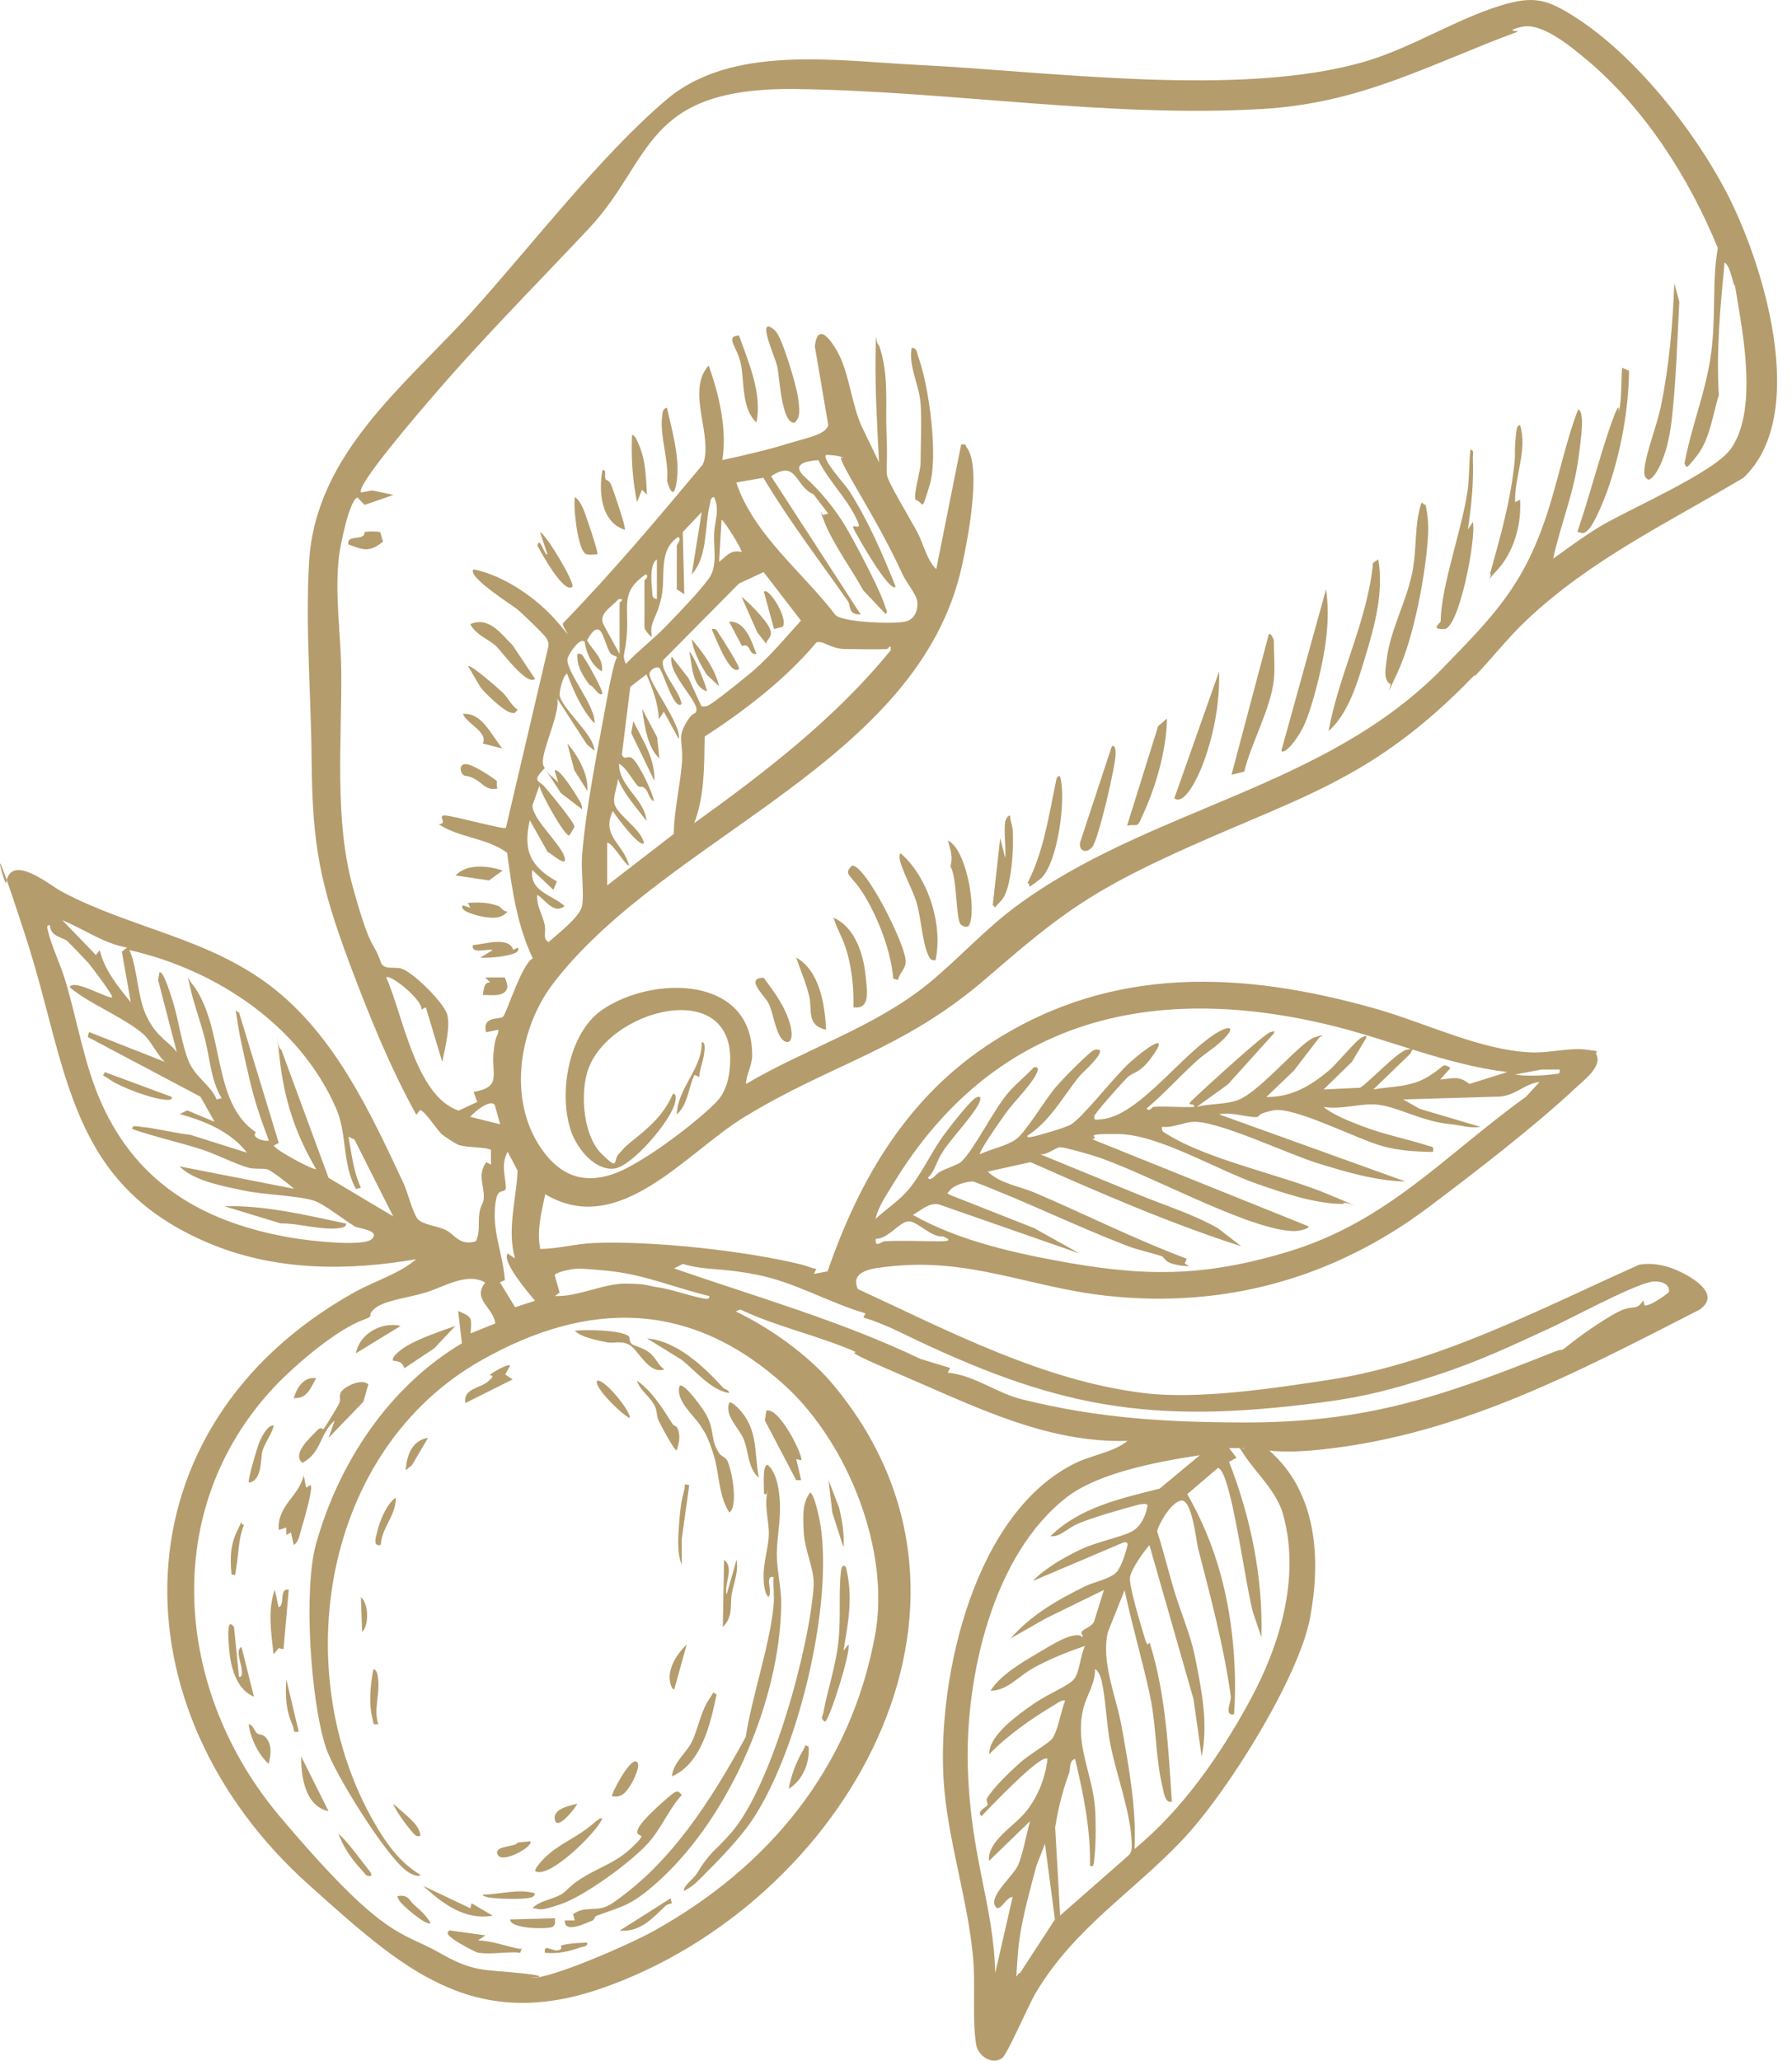<svg width="87" height="100" viewBox="0 0 87 100" fill="none" xmlns="http://www.w3.org/2000/svg">
<path d="M71.577 32.774C66.432 38.1 62.869 38.679 56.493 41.662C52.568 43.498 51.034 44.754 47.846 47.508C43.8 50.986 40.31 51.638 36.095 54.234C33.269 55.974 30.056 60.092 26.47 57.954C26.288 58.848 26.047 59.693 26.228 60.611C27.098 60.599 27.955 60.357 28.825 60.321C31.602 60.2 36.228 60.696 38.933 61.372C39.175 61.432 39.392 61.541 39.633 61.577L39.513 61.819L40.177 61.698C41.747 57.157 44.102 53.16 48.22 50.539C54.041 46.819 60.382 47.133 66.806 48.957C69.161 49.621 71.915 50.986 74.354 51.07C75.236 51.106 76.19 50.829 77.023 50.937C77.857 51.046 77.386 50.986 77.507 51.179C77.796 51.759 76.879 52.435 76.48 52.809C74.499 54.669 71.54 56.94 69.343 58.594C64.765 62.024 59.464 63.509 53.727 62.881C49.971 62.471 47.036 60.997 43.099 61.468C42.435 61.541 41.24 61.638 41.65 62.555C46.046 64.584 50.648 67.012 55.539 67.603C58.184 67.93 61.903 67.362 64.584 66.951C69.838 66.142 74.789 63.509 79.584 61.372C80.127 61.275 80.743 61.372 81.25 61.577C81.999 61.867 83.654 62.773 82.506 63.558C76.407 66.674 70.586 69.789 63.618 70.393C63.002 70.442 62.229 70.466 61.625 70.393C63.944 72.434 64.137 75.635 63.606 78.497C63.075 81.359 59.633 86.939 57.398 89.294C54.983 91.842 52.181 93.545 50.297 96.685C49.959 97.24 48.908 99.692 48.655 99.873C48.16 100.235 47.471 99.764 47.387 99.197C47.194 97.941 47.363 96.286 47.242 94.994C46.976 92.071 45.974 89.221 45.805 86.286C45.527 81.299 47.314 73.364 52.242 70.985C53.051 70.599 54.077 70.466 54.742 69.922C50.78 70.043 47.206 68.195 43.667 66.686C40.129 65.176 42.133 65.852 41.336 65.514C39.573 64.778 37.677 64.367 35.938 63.546L35.721 63.642C37.351 64.415 39.259 65.768 40.418 67.157C49.476 77.953 40.926 92.434 29.199 96.491C22.883 98.677 19.429 95.429 15.009 91.48C5.48 82.965 5.504 69.258 17.183 62.724C18.149 62.181 19.405 61.807 20.202 61.106C16.941 61.674 13.535 61.674 10.419 60.442C3.258 57.592 3.33 51.892 1.277 45.551C-0.776 39.211 0.251 43.136 0.299 42.834C0.528 41.36 2.449 42.979 2.98 43.257C6.374 45.068 10.081 45.491 13.197 47.894C16.265 50.273 17.98 53.981 19.598 57.435C19.791 57.858 20.045 58.884 20.286 59.162C20.528 59.44 21.289 59.5 21.675 59.705C22.061 59.91 22.339 60.478 23.1 60.237C23.317 59.814 23.209 59.343 23.269 58.896C23.33 58.449 23.474 58.437 23.487 58.135C23.523 57.531 23.16 57.036 23.607 56.396L23.837 56.517V55.804C23.716 55.672 22.52 55.684 22.243 55.551C21.965 55.418 21.53 55.104 21.482 55.068C21.24 54.887 20.709 53.993 20.395 53.86L20.214 54.102C18.934 51.795 17.907 49.247 16.977 46.771C15.54 42.918 15.166 41.059 15.129 36.892C15.105 33.74 14.815 30.395 15.009 27.23C15.335 22.001 19.682 18.692 22.931 15.105C25.793 11.929 29.163 7.545 32.351 4.84C35.527 2.135 40.624 2.956 44.549 3.149C50.925 3.463 60.212 4.755 66.251 2.992C68.497 2.34 70.647 0.951 72.833 0.275C74.487 -0.232 75.115 -0.039 76.528 0.867C79.403 2.727 82.216 6.277 83.799 9.296C85.586 12.702 87.893 20.117 84.644 23.185C80.997 25.359 77.192 27.17 74.077 30.129C73.171 30.986 72.458 31.928 71.613 32.798L71.577 32.774ZM81.77 22.557C82.096 20.709 82.856 18.934 83.086 17.05C83.316 15.166 83.11 13.656 83.4 12.038C81.999 8.62 79.849 5.251 76.999 2.871C76.287 2.28 74.85 1.072 73.883 1.301C72.917 1.531 73.787 1.495 73.702 1.531C69.355 3.137 66.142 4.997 61.299 5.287C53.86 5.734 46.022 4.405 38.607 4.321C31.192 4.236 31.711 7.763 28.583 11.096C25.962 13.886 23.281 16.567 20.794 19.489C20.455 19.888 17.231 23.607 17.533 23.897L18.076 23.801L19.103 24.018L17.702 24.501L17.352 24.139C16.941 24.308 16.518 26.506 16.458 26.989C16.241 28.837 16.542 30.684 16.567 32.52C16.603 35.95 16.216 39.766 17.134 43.063C18.052 46.36 18.088 45.527 18.511 46.759C18.716 47.073 19.127 46.904 19.477 47C20.033 47.157 21.554 48.655 21.711 49.235C21.868 49.814 21.627 50.768 21.47 51.529L20.673 48.884L20.455 48.993C20.552 48.546 18.934 47.242 18.753 47.435C19.562 49.247 20.177 53.196 22.267 53.896L23.173 53.474L22.991 52.99C24.368 52.749 23.861 52.157 23.958 51.119C24.054 50.08 24.187 50.37 24.199 49.971L23.595 50.092C23.402 49.283 24.235 49.5 24.416 49.343C24.598 49.186 25.322 46.783 25.866 46.505C25.105 44.911 24.851 43.136 24.622 41.385C23.631 40.648 22.279 40.66 21.301 39.996C21.784 39.972 21.192 39.561 21.603 39.573C22.013 39.585 24.429 40.261 24.561 40.177L26.614 31.409C26.663 31.216 26.602 31.095 26.506 30.938C26.409 30.781 25.358 29.767 25.105 29.561C24.851 29.356 22.641 27.967 22.991 27.629C24.489 27.931 26.107 29.054 27.085 30.213C28.064 31.373 27.206 30.346 27.339 30.238C29.73 27.774 31.928 25.165 34.126 22.533C34.658 21.204 33.281 18.97 34.404 17.738C34.911 19.127 35.31 20.866 35.068 22.327C36.119 22.098 37.182 21.856 38.208 21.542C39.235 21.228 40.068 21.095 40.213 20.637L39.561 16.82C39.706 15.431 40.527 16.76 40.805 17.364C41.252 18.366 41.373 19.658 41.831 20.685L42.677 22.436C42.592 20.733 42.483 19.006 42.508 17.303C42.532 15.601 42.496 16.736 42.677 16.76C43.172 18.173 42.979 19.61 43.039 21.047C43.099 22.484 43.015 22.714 43.063 23.064C43.111 23.414 44.271 25.31 44.573 25.902C44.851 26.458 45.02 27.218 45.455 27.617L46.662 21.578C46.94 21.518 46.855 21.627 46.94 21.723C47.664 22.69 46.976 26.228 46.698 27.472C44.585 37.061 32.351 40.551 26.856 47.725C25.226 49.863 24.67 53.208 26.156 55.551C27.279 57.326 28.752 57.592 30.564 56.614C32.375 55.635 34.513 53.824 34.899 53.341C35.286 52.858 35.394 52.254 35.431 51.819C35.877 47.23 29.308 48.969 28.486 52.121C28.184 53.256 28.341 55.14 29.211 55.998C30.081 56.855 29.742 56.312 30.044 55.998C30.346 55.684 30.201 55.768 30.6 55.442C31.469 54.742 32.206 54.15 32.665 53.087C32.87 53.051 32.798 53.389 32.774 53.498C32.593 54.367 30.684 56.614 29.815 56.71C28.861 56.807 28.027 55.732 27.738 54.935C27.085 53.099 27.593 50.128 29.235 49.005C31.687 47.326 36.53 47.326 36.518 51.215C36.518 51.686 36.228 52.157 36.216 52.604C39.114 50.889 42.459 49.863 45.092 47.713C46.541 46.529 47.809 45.104 49.331 43.981C55.78 39.199 64.367 38.293 70.091 32.375C72.495 29.899 73.908 28.474 75.043 25.129C75.635 23.39 75.961 21.591 76.613 19.876C76.794 19.876 76.806 20.395 76.806 20.516C76.806 21.023 76.673 21.929 76.601 22.448C76.359 24.054 75.743 25.54 75.405 27.11C76.166 26.566 76.927 25.999 77.736 25.516C79.149 24.682 83.231 22.919 84.028 21.784C85.2 20.129 84.753 17.026 84.439 15.105C84.125 13.185 84.282 14.163 84.149 13.704C84.016 13.245 83.956 12.907 83.726 12.738C83.521 14.876 83.316 17.014 83.448 19.163C83.159 20.093 83.013 21.313 82.398 22.098C81.782 22.883 81.903 22.653 81.794 22.52L81.77 22.557ZM40.926 22.219C40.805 22.11 40.298 22.074 40.104 22.074C39.887 22.291 41.059 23.547 41.215 23.801C42.145 25.25 42.846 26.88 43.486 28.474C43.196 28.813 41.541 25.89 41.433 25.636C41.324 25.383 41.807 25.745 41.674 25.395C41.252 24.308 40.237 23.378 39.73 22.327C39.114 22.376 38.377 22.52 39.09 23.161C39.803 23.801 40.551 24.706 41.046 25.54C41.493 26.288 42.641 28.474 42.906 29.235C43.172 29.996 43.039 29.598 43.003 29.803L41.916 28.656C41.373 27.665 40.431 26.373 40.032 25.346C39.633 24.32 39.959 25.117 39.971 24.984L40.213 24.924L39.489 23.982C38.595 23.619 38.703 22.267 37.435 23.112L41.783 29.815C41.155 29.839 41.312 29.38 41.167 29.175C39.778 27.194 38.293 25.25 37.061 23.185L35.745 23.414C36.59 25.95 38.981 27.774 40.575 29.863C41.022 30.213 43.474 30.298 43.993 30.153C44.513 30.008 44.597 29.392 44.513 29.09C44.428 28.788 44.005 28.245 43.848 27.931C43.051 26.204 42.327 24.996 41.397 23.378C40.467 21.76 40.962 22.291 40.901 22.243L40.926 22.219ZM32.858 28.595V26.482C32.858 26.409 33.124 26.156 32.919 26.059C31.928 26.735 32.339 27.931 32.109 28.994C31.88 30.056 31.506 30.189 31.651 30.89C31.53 30.89 31.288 30.515 31.288 30.467V28.172C31.288 28.148 31.542 27.967 31.349 27.871C30.153 28.692 30.503 29.344 30.443 30.588C30.383 31.832 30.165 31.687 30.383 32.218C31.011 31.554 31.735 31.011 32.375 30.346C33.015 29.682 33.993 28.668 34.428 28.052C34.851 27.448 34.634 26.59 34.67 25.878C34.694 25.298 34.96 24.743 34.67 24.127C34.501 24.103 34.489 24.344 34.465 24.465C34.199 25.552 34.368 27.025 33.583 27.871L34.066 24.851L33.148 25.817L33.221 28.837L32.858 28.595ZM35.998 26.784C36.071 26.723 35.189 25.31 35.032 25.214L34.911 27.267C35.286 26.989 35.443 26.663 35.998 26.784ZM31.892 29.078V27.146C31.554 27.363 31.614 28.185 31.651 28.547C31.687 28.909 31.626 29.018 31.892 29.078ZM29.477 40.914V42.967L32.713 40.467C32.725 39.331 33.003 38.221 33.1 37.109C33.196 35.998 32.87 35.853 33.281 35.129C33.692 34.404 33.788 34.742 33.812 34.453C33.861 33.981 32.399 32.641 32.605 31.856L33.426 32.907L34.054 34.271C34.151 34.295 34.235 34.283 34.332 34.259C34.597 34.175 36.264 32.81 36.59 32.532C37.423 31.808 38.136 30.938 38.885 30.117L37.073 27.762L35.877 28.317L32.206 32.025C31.989 32.532 33.027 33.559 33.088 34.163C32.725 34.525 32.17 32.508 32.001 32.411C31.832 32.315 31.566 32.52 31.53 32.677C31.457 33.076 33.1 35.165 32.955 35.865L32.23 34.537L31.989 34.899C31.94 34.09 31.699 33.462 31.385 32.725L30.6 33.329L30.189 36.638L30.298 36.771C30.467 36.771 30.564 36.687 30.721 36.819C31.035 37.109 31.675 38.414 31.747 38.873C31.518 38.812 31.494 38.438 31.325 38.269C31.155 38.1 31.071 38.245 30.974 38.148C30.672 37.822 30.455 37.303 30.056 37.061C30.032 38.16 31.3 38.764 31.385 39.839C30.878 39.15 30.322 38.583 29.996 37.786C29.996 38.148 29.73 38.667 29.839 39.03C29.996 39.573 31.155 40.249 31.264 40.926C31.047 41.143 29.851 39.537 29.755 39.356C29.163 40.575 30.298 40.962 30.54 42.013C30.334 41.976 29.634 40.72 29.453 40.926L29.477 40.914ZM30.081 31.735V29.259C30.081 29.211 30.395 29.054 30.02 29.078C29.694 29.477 28.994 29.779 29.332 30.37L30.081 31.735ZM29.936 31.88C29.899 31.832 29.694 31.808 29.61 31.663C29.284 31.119 29.211 29.815 28.498 31.071C28.776 31.578 29.308 31.916 29.223 32.581C28.704 32.279 28.474 31.699 28.378 31.131C28.112 30.938 27.605 31.759 27.556 31.941C27.412 32.52 28.957 34.295 28.861 35.105C28.257 34.465 27.834 33.511 27.532 32.689C27.327 32.774 27.158 33.535 27.17 33.716C27.23 34.356 28.861 35.66 28.861 36.433L28.498 36.131L27.049 33.897C27.23 34.634 26.156 36.663 26.385 37.158C26.614 37.653 26.977 37.774 27.11 38.003L26.928 37.399C27.122 37.194 27.979 38.583 28.064 38.74C28.148 38.897 28.281 39.054 28.257 39.271L27.23 38.486L26.445 37.279C25.781 37.943 26.18 37.87 26.445 38.184C26.711 38.498 27.858 39.863 27.895 40.129L27.641 40.539C27.448 40.648 26.204 38.426 26.192 38.124L25.854 39.066C25.805 39.706 27.194 40.926 27.399 41.566C27.605 42.206 26.711 41.36 26.59 41.348L25.721 39.803C25.383 41.276 25.745 42.049 27.037 42.773L26.868 43.184L25.842 42.218C25.709 43.281 26.784 43.401 27.412 43.969C26.88 44.392 26.494 43.667 26.083 43.426C26.035 43.933 26.325 44.368 26.433 44.827C26.542 45.285 26.313 45.503 26.627 45.72C27.049 45.346 28.148 44.5 28.257 43.969C28.366 43.438 28.209 42.29 28.257 41.554C28.438 39.187 29.066 36.131 29.501 33.74C29.936 31.349 30.032 32.037 29.924 31.856L29.936 31.88ZM43.063 31.494C42.387 31.53 41.687 31.494 41.01 31.494C40.334 31.494 39.887 31.023 39.621 31.192C38.136 32.967 36.143 34.489 34.211 35.745C34.187 37.158 34.211 38.619 33.704 39.947C37.146 37.472 40.563 34.851 43.244 31.554C43.269 31.18 43.124 31.494 43.063 31.494ZM6.168 45.986C5.021 45.781 4.091 45.092 3.028 44.657L4.659 46.348L4.84 46.107C5.081 47.097 5.722 47.858 6.35 48.643L5.915 46.179L6.156 45.998L6.168 45.986ZM5.444 48.401C5.528 48.341 4.405 46.855 4.284 46.723C4.164 46.59 3.391 45.781 3.27 45.672C3.053 45.479 2.449 45.467 2.425 44.899C2.231 44.863 2.304 45.056 2.328 45.177C2.497 45.901 2.944 46.819 3.173 47.592C3.765 49.561 4.091 51.698 4.937 53.558C6.724 57.544 10.045 59.379 14.236 60.08C14.888 60.188 17.666 60.538 18.064 60.116C18.463 59.693 17.4 59.621 17.219 59.512C16.687 59.198 15.733 58.413 15.214 58.256C14.332 58.002 12.859 57.99 11.832 57.773C10.806 57.556 9.405 57.302 8.717 56.602L14.272 57.688C14.055 57.483 13.185 56.807 12.98 56.746C12.774 56.686 12.388 56.746 12.086 56.674C11.337 56.456 10.564 56.034 9.828 55.792C8.705 55.43 7.533 55.176 6.422 54.79C6.398 54.573 6.688 54.669 6.833 54.681C7.63 54.754 8.427 54.983 9.236 55.068L11.989 55.937C11.216 54.923 9.936 54.391 8.729 54.065L9.091 53.884L10.419 54.44L9.731 53.22L4.26 50.322L4.321 50.08L8.004 51.529C7.63 51.191 7.328 50.515 6.978 50.201C6.217 49.524 4.731 48.86 3.862 48.268C2.992 47.677 3.62 47.918 3.415 47.846C3.777 47.58 5.299 48.522 5.468 48.389L5.444 48.401ZM17.279 57.7C16.591 56.42 16.869 55.044 16.313 53.776C14.55 49.742 10.492 47.061 6.289 46.107C6.712 47.121 6.651 48.425 7.159 49.404C7.666 50.382 8.161 50.503 8.584 51.058L7.678 47.568L7.738 47.194C7.932 47.037 8.354 48.486 8.403 48.643C8.68 49.524 8.825 50.708 9.163 51.505C9.502 52.302 10.25 52.676 10.516 53.353L10.758 53.292C10.238 52.423 10.202 51.42 9.961 50.466C9.719 49.512 9.429 48.788 9.236 47.93C9.043 47.073 9.115 47.532 9.369 47.797C10.927 49.875 10.25 53.498 12.424 54.947C12.171 55.176 12.787 55.418 13.052 55.346C12.69 54.404 12.352 53.401 12.122 52.411C11.893 51.42 11.627 50.285 11.518 49.512C11.41 48.739 11.386 49.102 11.603 49.126L13.535 55.466L13.294 55.587C13.378 55.828 15.25 56.807 15.347 56.734C14.32 54.983 13.789 53.329 13.572 51.324C13.354 49.319 13.439 50.913 13.656 50.937L15.951 57.157L19.091 59.029L17.207 55.297L16.917 55.164C17.074 56.01 17.158 56.843 17.521 57.64L17.279 57.7ZM55.986 53.715C56.638 53.667 57.326 53.751 57.978 53.715C58.026 53.486 57.543 53.715 57.857 53.413C58.34 52.942 61.348 50.189 61.662 50.092C61.976 49.995 61.855 50.056 61.843 50.152L59.609 52.628L58.099 53.715C58.715 53.546 59.536 53.606 60.116 53.377C61.191 52.966 63.135 50.551 63.836 50.334C64.536 50.116 64.041 50.309 64.017 50.394L62.809 51.964L61.48 53.232C62.676 53.256 63.618 52.701 64.5 51.964C64.886 51.65 65.84 50.466 66.13 50.334C66.42 50.201 66.335 50.309 66.311 50.394L65.635 51.529L64.258 52.87L66.034 52.785C66.504 52.483 67.857 51.022 68.304 50.937C68.751 50.853 68.521 50.937 68.485 51.119L66.674 52.87C67.398 52.737 68.074 52.761 68.787 52.507C69.499 52.254 70.031 51.71 70.103 51.698C70.176 51.686 70.429 51.795 70.405 51.843L69.922 52.387C70.538 52.338 70.816 52.181 71.335 52.604L73.183 52.024C70.152 51.662 67.35 50.394 64.343 49.694C55.684 47.665 48.196 49.585 43.425 57.35C43.099 57.894 42.629 58.558 42.508 59.15C43.015 58.679 43.619 58.292 44.078 57.761C44.742 56.988 45.213 55.901 45.841 55.056C46.469 54.21 47.157 53.401 47.338 53.292C47.52 53.184 47.64 53.184 47.58 53.413C47.435 53.932 46.179 55.249 45.793 55.853C45.406 56.456 45.418 56.795 45.044 57.157C45.201 57.362 45.418 56.988 45.611 56.879C45.889 56.71 46.505 56.529 46.674 56.372C47.314 55.756 48.208 53.908 48.92 53.063C49.295 52.616 49.79 52.23 50.189 51.795C50.49 51.747 50.382 51.988 50.297 52.145C50.08 52.616 49.174 53.534 48.812 54.041C48.45 54.548 47.495 55.925 47.58 56.01C48.111 55.756 48.872 55.611 49.331 55.285C49.79 54.959 50.732 53.365 51.263 52.749C51.795 52.133 52.954 51.01 53.099 50.962C53.244 50.913 53.292 50.937 53.377 50.95C53.594 51.143 52.556 52.048 52.411 52.218C51.59 53.232 50.998 54.391 49.875 55.116C49.862 55.213 49.983 55.188 50.056 55.176C50.358 55.128 51.759 54.718 51.988 54.572C52.592 54.21 54.114 52.218 54.874 51.541C55.635 50.865 56.746 50.08 56.034 51.131C55.321 52.181 55.056 51.952 54.693 52.326C54.331 52.701 53.172 54.005 53.135 54.15C53.063 54.416 53.292 54.319 53.425 54.319C55.285 54.21 57.423 51.046 59.186 50.056C59.596 49.826 59.971 49.79 59.536 50.285C59.101 50.78 58.546 51.07 58.087 51.493C57.266 52.242 56.517 53.075 55.672 53.788C55.768 53.981 55.949 53.727 55.973 53.727L55.986 53.715ZM75.731 51.904H74.825L73.557 52.145C74.052 52.23 74.789 52.206 75.308 52.145C75.828 52.085 75.683 52.121 75.731 51.904ZM74.765 52.507C74.004 52.568 73.533 53.244 72.639 53.22L68.123 53.353L68.932 53.812L71.867 54.681C71.383 54.766 70.937 54.609 70.478 54.56C69.004 54.44 67.772 53.643 66.734 53.594C65.985 53.558 65.055 53.86 64.258 53.715C64.729 54.114 65.562 54.428 66.154 54.657C67.193 55.056 68.28 55.261 69.33 55.599C69.536 55.672 69.62 55.599 69.572 55.901C68.751 55.889 67.93 55.841 67.132 55.623C65.913 55.297 62.797 53.667 61.806 53.884C60.816 54.102 61.299 54.198 60.937 54.21C60.575 54.222 59.741 53.945 59.186 54.077L68.243 57.338C66.794 57.302 65.369 56.879 63.992 56.456C62.567 56.022 59.138 54.379 57.93 54.44C57.447 54.464 56.928 54.742 56.42 54.681C56.372 54.899 56.481 54.923 56.626 55.019C58.679 56.312 62.229 57 64.536 57.978C66.843 58.956 65.116 58.172 65.224 58.425C63.86 58.425 62.35 57.906 61.058 57.459C59.089 56.783 56.263 55.056 54.295 55.032C52.326 55.007 53.498 55.188 53.027 55.285L63.533 59.512C63.533 59.669 62.942 59.742 62.857 59.742C60.683 59.742 55.563 56.855 53.123 56.094C52.821 55.998 51.722 55.684 51.493 55.672C51.263 55.66 50.853 56.07 50.49 56.01L55.321 57.99C56.589 58.51 57.93 58.92 59.138 59.609L60.261 60.478C56.758 59.355 53.389 57.882 50.032 56.396L47.954 56.855C48.522 57.423 49.5 57.568 50.249 57.882C52.701 58.932 55.128 60.152 57.616 61.082L57.519 61.312L57.737 61.444C57.447 61.444 57.145 61.396 56.867 61.312C56.589 61.227 56.469 60.985 56.432 60.973C55.889 60.78 55.261 60.671 54.681 60.442C52.181 59.476 49.778 58.292 47.266 57.338C46.952 57.314 46.324 57.507 46.131 57.749C45.938 57.99 45.95 57.858 46.131 57.99L50.201 59.596L52.411 60.828L45.551 58.437C45.068 58.365 44.706 58.751 44.319 58.956C46.372 60.116 48.86 60.72 51.179 61.154C55.466 61.964 58.353 62 62.531 60.744C67.386 59.27 70.115 56.082 74.089 53.22L74.753 52.495L74.765 52.507ZM24.018 53.618C23.801 53.317 23.003 53.969 22.834 54.198L24.284 54.56L24.018 53.618ZM25.008 61.082C24.598 59.681 25.069 58.232 25.129 56.807L24.646 55.889C24.308 56.541 24.537 57 24.561 57.676C24.441 57.954 24.163 57.58 24.054 58.377C23.873 59.766 24.404 60.768 24.513 62.121L24.272 62.229L25.008 63.437L25.974 63.123C25.697 62.785 24.344 61.227 24.646 60.828L25.008 61.07V61.082ZM42.943 60.237C43.8 60.188 44.73 60.237 45.599 60.237C46.469 60.237 45.817 60.031 45.781 59.995C45.225 60.068 44.573 59.295 44.138 59.27C43.703 59.246 43.124 60.128 42.52 60.116C42.459 60.599 42.81 60.237 42.943 60.237ZM42.037 63.739C40.237 63.22 38.595 62.217 36.723 61.855C34.851 61.493 34.32 61.674 33.148 61.336L32.725 61.553C36.735 62.942 40.865 64.113 44.694 65.949L46.131 66.384L46.01 66.613C47.278 66.722 48.413 67.616 49.609 67.905C53.304 68.823 56.541 69.016 60.321 69.029C66.347 69.053 70.043 67.76 75.49 65.587C75.985 65.393 75.635 65.695 76.251 65.2C76.866 64.705 78.243 63.763 78.787 63.558C79.33 63.352 79.487 63.594 79.777 63.099L79.837 63.34C80.031 63.449 81.033 62.749 81.033 62.676C81.069 62.241 80.49 62.121 80.103 62.217C79.089 62.459 76.371 63.932 75.224 64.463C73.28 65.357 71.758 66.082 69.669 66.758C67.7 67.398 66.263 67.785 64.198 68.05C55.756 69.161 51.227 68.316 43.691 64.645C43.148 64.379 42.508 64.113 41.916 63.932L42.037 63.691V63.739ZM34.428 62.894C32.87 62.519 31.361 61.891 29.767 61.698C29.356 61.65 28.474 61.565 28.088 61.565C27.701 61.565 26.953 61.758 26.928 61.879L27.17 62.724L26.941 62.894C28.052 62.942 29.308 62.278 30.383 62.29C31.457 62.302 31.445 62.398 31.808 62.447C32.581 62.555 33.305 62.833 34.042 62.99C34.163 63.014 34.465 63.111 34.44 62.894H34.428ZM24.042 64.222C23.982 63.473 22.895 63.05 23.559 62.241C22.665 61.722 21.542 62.459 20.661 62.724C19.779 62.99 18.668 63.099 18.197 63.497C17.726 63.896 18.282 63.811 17.629 64.053C16.349 64.524 14.405 66.166 13.354 67.265C7.702 73.243 8.475 82.096 13.584 88.146C18.692 94.197 19.453 93.69 21.337 94.764C23.016 95.731 23.511 95.561 25.298 95.755C27.085 95.948 25.612 95.972 25.781 95.984C26.747 96.044 30.721 94.281 31.723 93.714C37.339 90.598 41.3 85.791 42.483 79.354C43.244 75.236 41.155 70.019 38.112 67.241C33.571 63.111 28.583 63.05 23.354 66.021C15.649 70.381 13.934 81.13 18.197 88.496C18.753 89.463 19.441 90.417 20.419 90.984C20.262 91.129 19.888 90.9 19.755 90.803C18.753 90.103 16.228 86.045 15.83 84.825C15.081 82.603 14.719 77.132 15.347 74.91C16.446 70.985 18.885 67.29 22.424 65.188L22.243 63.618C22.931 63.908 22.907 63.932 22.846 64.705L24.054 64.222H24.042ZM60.382 70.272H59.669C59.669 70.26 60.031 70.743 60.031 70.743L59.669 70.937C60.72 73.63 61.324 76.552 61.239 79.451L60.889 78.412C60.526 77.519 59.79 71.287 59.126 71.239L57.64 72.507C59.041 74.946 59.717 77.543 59.91 80.357C59.971 81.299 59.983 82.253 59.91 83.195C59.403 83.279 59.79 82.567 59.754 82.313C59.415 79.886 58.775 77.495 58.159 75.115C58.075 74.777 57.87 72.7 57.326 72.821C56.783 72.942 56.191 74.113 56.179 74.318C56.553 75.466 56.807 76.637 57.193 77.772C57.58 78.907 57.857 79.547 58.063 80.635C58.365 82.192 58.654 83.642 58.34 85.248L57.942 82.446L55.804 74.983C55.514 75.308 54.935 76.13 54.862 76.528C54.79 76.927 55.394 78.883 55.575 79.487C55.756 80.091 55.768 79.584 55.828 79.753C56.601 82.253 56.722 84.837 56.891 87.434C56.565 87.53 56.493 86.951 56.444 86.733C56.13 85.489 56.13 83.895 55.889 82.579C55.647 81.263 54.983 78.98 54.597 77.168L53.788 79.197C53.437 80.635 54.198 82.349 54.452 83.774C54.802 85.743 55.176 87.724 55.08 89.728C57.398 87.82 59.222 85.2 60.659 82.567C62.096 79.934 63.147 76.625 62.302 73.521C61.988 72.374 61.034 71.553 60.394 70.587C59.754 69.62 60.345 70.405 60.394 70.297L60.382 70.272ZM58.22 70.623C56.312 70.913 53.389 71.444 51.831 72.627C48.172 75.417 46.855 81.431 46.988 85.791C47.121 90.151 48.232 92.397 48.317 95.743L49.162 92.059C48.836 92.023 48.498 92.953 48.292 92.446C48.087 91.938 49.21 91.008 49.428 90.513C49.645 90.018 49.814 89.088 50.007 88.376L48.015 90.308C47.93 89.33 49.247 88.629 49.826 87.893C50.394 87.18 50.756 86.262 50.853 85.356C50.575 85.043 47.942 87.832 47.652 88.134C47.375 87.917 47.906 87.675 47.93 87.615C47.978 87.518 47.87 87.361 47.906 87.289C48.22 86.745 49.041 85.972 49.524 85.538C50.007 85.103 50.937 84.596 51.106 84.342C51.372 83.931 51.517 83.014 51.71 82.531C51.59 82.458 51.3 82.663 51.191 82.736C50.092 83.388 48.92 84.209 48.027 85.127C48.003 84.209 49.428 83.207 50.176 82.688C50.925 82.168 51.904 81.806 52.157 81.468C52.411 81.13 52.459 80.296 52.676 79.874C51.819 80.163 50.937 80.514 50.14 80.96C49.464 81.335 48.884 82.059 48.087 82.047C48.582 81.287 49.524 80.731 50.297 80.272C51.07 79.813 51.614 79.475 52.073 79.379C52.532 79.282 52.507 79.475 52.556 79.439C52.604 79.403 52.471 79.258 52.507 79.197C52.604 79.028 53.075 78.932 53.135 78.63L53.594 77.156L50.756 78.545L49.065 79.511C50.044 78.376 51.36 77.627 52.688 76.975C53.039 76.794 53.944 76.613 54.222 76.275C54.5 75.936 54.693 75.164 54.73 75.031C54.766 74.898 54.73 74.813 54.548 74.85L50.14 76.722C50.744 76.094 51.686 75.562 52.471 75.188C53.256 74.813 54.452 74.596 54.971 74.306C55.49 74.016 55.659 73.352 55.708 73.099C55.756 72.845 55.092 73.074 54.886 73.123C54.162 73.328 53.087 73.63 52.411 73.908C51.734 74.185 51.505 74.596 50.998 74.548C52.423 73.147 54.416 72.712 56.3 72.241L58.244 70.623H58.22ZM54.802 90.03C54.935 89.885 54.947 89.716 54.947 89.535C54.923 88.001 54.21 86.19 53.908 84.656C53.715 83.666 53.691 82.518 53.486 81.576C53.461 81.444 53.316 81.021 53.16 81.009C53.184 81.673 52.737 82.313 52.592 82.917C52.169 84.68 53.027 86.021 53.16 87.712C53.208 88.352 53.208 89.354 53.147 89.994C53.087 90.634 53.099 90.562 52.918 90.55C52.954 88.798 52.604 87.059 52.193 85.356C51.891 85.441 51.988 85.828 51.891 86.081C51.577 86.939 51.372 87.772 51.227 88.678L51.469 92.953L54.814 90.018L54.802 90.03ZM49.524 95.743L51.215 93.146L50.732 89.475L50.309 90.562C49.935 92.011 49.5 93.46 49.404 94.97C49.307 96.479 49.319 95.719 49.524 95.755V95.743Z" fill="#B59C6C"/>
<path d="M69.209 24.489C69.318 24.996 69.366 25.479 69.33 25.999C69.221 27.858 68.642 30.926 67.857 32.617C67.072 34.307 67.676 33.027 67.458 33.184C67.156 32.919 67.277 32.423 67.313 32.073C67.47 30.636 68.243 29.284 68.545 27.87C68.763 26.892 68.69 25.817 68.871 24.936C69.052 24.054 69.028 24.537 69.209 24.489Z" fill="#B59C6C"/>
<path d="M66.915 27.146C67.193 28.764 66.722 30.431 66.251 31.977C65.889 33.172 65.454 34.634 64.5 35.479C65.007 32.689 66.384 30.153 66.662 27.315L66.915 27.146Z" fill="#B59C6C"/>
<path d="M79.088 17.992C79.064 19.912 78.69 21.929 78.062 23.74C77.905 24.187 77.422 25.395 77.12 25.697C76.818 25.999 76.769 25.817 76.576 25.817C77.156 24.139 77.591 22.388 78.17 20.709C78.75 19.03 78.545 20.19 78.605 19.936C78.738 19.356 78.702 18.463 78.75 17.847L79.088 17.992Z" fill="#B59C6C"/>
<path d="M62.205 36.445L64.379 28.595C64.597 30.093 64.343 31.627 63.981 33.088C63.824 33.716 63.522 34.815 63.232 35.358C62.942 35.902 62.387 36.638 62.193 36.433L62.205 36.445Z" fill="#B59C6C"/>
<path d="M71.263 25.697L71.505 25.334C71.686 26.071 70.84 30.515 70.116 30.527C69.391 30.54 69.947 30.262 69.947 30.129C69.959 28.45 70.985 25.673 71.251 23.813C71.335 23.209 71.323 22.46 71.384 21.832C71.589 21.808 71.493 22.11 71.505 22.255C71.553 23.426 71.432 24.549 71.263 25.697Z" fill="#B59C6C"/>
<path d="M61.843 33.003C61.686 34.404 60.744 36.059 60.406 37.447L59.79 37.593L61.602 30.769C61.722 30.721 61.843 31.047 61.843 31.071C61.843 31.675 61.904 32.436 61.843 33.003Z" fill="#B59C6C"/>
<path d="M81.287 13.741L81.528 14.646C81.431 16.53 81.371 18.571 81.154 20.431C80.936 22.291 80.308 23.269 80.018 23.281C79.801 23.137 79.825 22.992 79.837 22.75C79.91 21.989 80.441 20.637 80.622 19.779C81.045 17.738 81.202 15.818 81.287 13.741Z" fill="#B59C6C"/>
<path d="M44.453 24.247C44.32 24.115 44.694 22.798 44.694 22.496C44.694 21.699 44.755 20.347 44.694 19.598C44.634 18.668 44.102 17.811 44.259 16.881C44.525 16.881 44.513 17.11 44.573 17.291C45.105 18.728 45.564 22.134 45.129 23.559C44.694 24.984 44.875 24.356 44.441 24.26L44.453 24.247Z" fill="#B59C6C"/>
<path d="M57.012 38.74L59.186 32.581C59.234 34.09 58.908 35.817 58.34 37.23C58.207 37.568 57.531 39.126 57.012 38.74Z" fill="#B59C6C"/>
<path d="M43.607 47.556L43.366 47.495C43.257 46.167 42.677 44.669 42.013 43.534C41.349 42.399 40.878 42.471 41.373 42.001C42.061 42.025 43.981 45.889 43.969 46.65C43.969 47.036 43.667 47.206 43.595 47.556H43.607Z" fill="#B59C6C"/>
<path d="M73.557 24.368L73.798 24.248C73.871 25.443 73.509 26.772 72.687 27.665C71.866 28.559 72.494 28.028 72.349 27.81C72.748 26.373 73.17 24.9 73.4 23.426C73.629 21.953 73.509 22.098 73.569 21.422C73.629 20.745 73.629 20.685 73.798 20.625C74.173 21.844 73.521 23.1 73.557 24.368Z" fill="#B59C6C"/>
<path d="M45.418 46.59C45.177 46.638 45.128 46.481 45.044 46.3C44.766 45.66 44.718 44.488 44.476 43.727C44.235 42.967 43.45 41.638 43.727 41.409C45.056 42.568 45.793 44.863 45.418 46.602V46.59Z" fill="#B59C6C"/>
<path d="M56.65 34.875C56.65 36.204 56.191 37.906 55.66 39.138C55.128 40.37 55.334 39.935 54.718 40.068L56.227 35.237L56.65 34.875Z" fill="#B59C6C"/>
<path d="M53.993 36.204C54.162 36.167 54.162 36.433 54.162 36.554C54.187 37.085 53.317 40.781 53.027 41.107C52.737 41.433 52.375 41.312 52.435 40.889L53.981 36.204H53.993Z" fill="#B59C6C"/>
<path d="M37.653 16.072C37.991 16.422 38.667 18.716 38.74 19.272C38.812 19.827 38.885 20.238 38.583 20.504C37.955 20.637 37.834 18.257 37.749 17.847C37.665 17.436 37.266 16.591 37.206 16.096C37.146 15.601 37.556 15.963 37.653 16.072Z" fill="#B59C6C"/>
<path d="M49.887 42.846C50.66 41.348 50.913 39.621 51.251 37.991C51.276 37.87 51.3 37.629 51.457 37.665C51.795 38.716 51.336 42.013 50.491 42.665C49.645 43.317 50.128 42.882 49.899 42.858L49.887 42.846Z" fill="#B59C6C"/>
<path d="M41.433 48.884C41.457 48.039 41.373 47.145 41.155 46.324C40.938 45.503 40.66 45.177 40.467 44.537C41.445 44.947 41.88 46.179 42.001 47.169C42.121 48.16 42.254 48.981 41.433 48.884Z" fill="#B59C6C"/>
<path d="M46.651 44.875C46.385 44.585 46.481 42.58 46.143 42.049C46.276 41.554 46.143 41.264 46.023 40.793C46.94 41.215 47.423 44.211 47.049 44.899C46.965 45.056 46.711 44.935 46.651 44.863V44.875Z" fill="#B59C6C"/>
<path d="M25.975 32.943C25.576 33.305 24.345 31.602 24.103 31.373C23.741 31.023 23.089 30.817 22.835 30.286C23.741 29.899 24.32 30.757 24.888 31.312L25.975 32.943Z" fill="#B59C6C"/>
<path d="M48.8 39.887C48.8 39.839 48.921 39.537 49.042 39.585C49.042 39.815 49.138 40.02 49.162 40.249C49.223 41.022 49.138 43.136 48.619 43.691C48.1 44.247 48.402 43.969 48.196 43.933L48.559 40.672L48.8 41.638C48.848 41.083 48.728 40.419 48.8 39.887Z" fill="#B59C6C"/>
<path d="M35.877 16.277C36.348 17.605 37.013 19.091 36.723 20.504C35.998 19.815 36.143 18.559 35.974 17.69C35.805 16.82 35.165 16.337 35.877 16.277Z" fill="#B59C6C"/>
<path d="M40.104 49.971C39.126 49.742 39.452 49.017 39.283 48.329C39.114 47.641 38.861 47.085 38.655 46.469C39.79 47.097 40.056 48.776 40.104 49.971Z" fill="#B59C6C"/>
<path d="M37.073 47.447C37.592 48.136 38.136 48.872 38.365 49.73C38.594 50.587 38.22 50.756 37.93 50.382C37.64 50.008 37.532 49.138 37.326 48.715C37.121 48.293 36.131 47.459 37.085 47.447H37.073Z" fill="#B59C6C"/>
<path d="M32.375 19.779C32.616 20.818 32.991 22.158 32.87 23.221C32.749 24.284 32.532 23.837 32.387 23.342C32.484 22.339 32.025 21.168 32.145 20.202C32.17 20.021 32.17 19.827 32.387 19.779H32.375Z" fill="#B59C6C"/>
<path d="M31.409 24.006L31.167 23.765L30.926 24.368C30.708 23.294 30.636 22.206 30.684 21.108C30.841 21.108 30.95 21.434 31.01 21.567C31.349 22.315 31.36 23.185 31.409 24.006Z" fill="#B59C6C"/>
<path d="M29.393 23.257C29.393 23.281 29.574 23.294 29.67 23.523C29.767 23.752 30.407 25.612 30.335 25.709C29.175 25.346 29.055 23.849 29.248 22.81C29.477 22.786 29.32 23.076 29.405 23.269L29.393 23.257Z" fill="#B59C6C"/>
<path d="M28.994 26.904C28.825 26.904 28.62 26.941 28.463 26.892C28.052 26.759 27.823 24.598 27.907 24.127C28.1 24.211 28.294 24.622 28.366 24.815C28.438 25.008 29.078 26.832 28.994 26.904Z" fill="#B59C6C"/>
<path d="M27.787 28.474C27.388 28.861 26.229 26.747 26.096 26.482C26.192 25.95 26.434 27.001 26.579 26.904L26.216 25.817C26.567 25.987 27.931 28.329 27.787 28.474Z" fill="#B59C6C"/>
<path d="M24.489 33.704C24.694 33.921 24.851 34.259 25.129 34.44C24.984 34.621 24.984 34.634 24.767 34.573C24.428 34.477 23.559 33.655 23.33 33.353L22.726 32.327C22.834 32.206 24.332 33.523 24.489 33.692V33.704Z" fill="#B59C6C"/>
<path d="M24.912 46.095L25.129 45.986C25.455 46.397 23.547 46.517 23.318 46.469L23.922 46.107C23.656 46.022 22.859 46.324 22.955 45.865C23.535 45.817 24.694 45.43 24.912 46.083V46.095Z" fill="#B59C6C"/>
<path d="M24.236 43.981C24.26 43.981 24.429 44.247 24.646 44.235C24.332 44.585 23.958 44.561 23.535 44.5C23.113 44.44 22.243 44.186 22.473 43.933L22.835 44.054L22.714 43.812C23.27 43.788 23.704 43.776 24.236 43.981Z" fill="#B59C6C"/>
<path d="M24.405 42.242L23.741 42.725L22.11 42.484C22.69 41.892 23.68 42.013 24.405 42.242Z" fill="#B59C6C"/>
<path d="M18.463 25.842L18.596 26.288C17.931 26.808 17.654 26.699 16.917 26.421C16.832 26.035 17.315 26.144 17.545 26.047C17.774 25.95 17.641 25.842 17.726 25.817C17.859 25.781 18.378 25.781 18.463 25.83V25.842Z" fill="#B59C6C"/>
<path d="M24.126 37.919C24.138 37.943 24.078 38.172 24.163 38.257C23.631 38.389 23.462 38.039 23.088 37.822C22.713 37.605 22.593 37.689 22.508 37.617C22.291 37.435 22.291 36.989 22.725 37.097C23.16 37.206 24.066 37.834 24.138 37.919H24.126Z" fill="#B59C6C"/>
<path d="M24.405 36.325L23.439 36.083C23.704 35.515 22.69 35.153 22.473 34.646C23.415 34.561 23.861 35.709 24.405 36.337V36.325Z" fill="#B59C6C"/>
<path d="M24.501 47.447C24.537 47.471 24.634 47.785 24.634 47.858C24.598 48.413 23.825 48.281 23.438 48.281C23.487 48.039 23.487 47.64 23.801 47.677L23.559 47.435H24.501V47.447Z" fill="#B59C6C"/>
<path d="M33.945 52.266L33.716 52.157C33.426 52.761 33.39 53.631 32.858 54.077C32.895 52.797 34.114 51.831 34.066 50.575C34.271 50.551 34.199 50.998 34.187 51.119C34.138 51.517 33.969 51.867 33.945 52.266Z" fill="#B59C6C"/>
<path d="M28.909 93.013C28.872 93.025 28.848 93.17 28.776 93.194C28.414 93.327 27.399 93.859 27.423 93.194H27.906L27.822 92.892C28.474 92.421 28.993 92.868 29.742 92.349C32.604 90.392 34.525 87.349 36.203 84.294C36.505 82.325 37.375 79.837 37.556 77.917C37.604 77.47 37.532 76.987 37.556 76.528C37.097 76.432 37.532 77.229 37.314 77.494C37.121 77.386 37.073 76.794 37.073 76.589C37.048 75.779 37.326 75.103 37.326 74.403C37.326 73.702 37.048 72.954 37.326 72.168L37.206 72.531L37.085 72.47C37.109 72.241 36.988 71.082 37.266 71.082C37.604 71.371 37.749 71.915 37.809 72.35C37.978 73.521 37.737 74.33 37.713 75.369C37.701 76.069 37.93 77.096 37.93 77.784C37.894 82.639 35.213 88.726 31.397 91.781C30.442 92.542 29.947 92.591 28.909 92.989V93.013Z" fill="#B59C6C"/>
<path d="M33.221 91.757C33.088 91.612 33.716 91.117 33.812 90.948C34.525 89.777 34.706 89.861 35.515 88.919C37.472 86.661 39.307 79.946 39.501 76.963C39.549 76.13 39.066 75.284 39.017 74.306C38.969 73.328 38.993 72.942 39.319 72.434C39.525 72.434 39.791 73.714 39.827 73.968C40.467 77.905 38.716 85.188 36.409 88.484C35.914 89.185 35.044 90.115 34.428 90.731C33.812 91.347 33.692 91.504 33.221 91.757Z" fill="#B59C6C"/>
<path d="M25.854 92.603C26.216 92.18 27.061 92.168 27.46 91.769C28.45 90.755 29.646 90.622 30.624 89.704C31.602 88.786 30.854 89.269 30.95 88.823C31.047 88.376 32.617 87.047 32.738 86.987C32.943 86.878 32.967 86.963 33.1 87.108C32.448 87.82 32.11 88.738 31.457 89.451C30.624 90.38 28.329 92.047 27.182 92.421C26.035 92.796 26.276 92.615 25.854 92.603Z" fill="#B59C6C"/>
<path d="M15.95 69.777L16.252 68.932C15.516 69.56 15.6 70.526 14.682 70.985C14.163 70.574 15.033 69.789 15.347 69.463C15.661 69.137 15.624 69.427 15.709 69.343C15.793 69.258 16.409 68.231 16.482 68.074C16.554 67.917 16.445 67.736 16.554 67.555C16.747 67.265 17.557 66.879 17.883 67.181L17.641 68.026L15.95 69.777Z" fill="#B59C6C"/>
<path d="M34.96 70.574C35.032 70.671 35.202 70.695 35.31 70.888C35.516 71.275 35.866 73.086 35.407 73.4C34.863 72.531 34.936 71.528 34.646 70.599C34.356 69.669 34.163 69.427 34.054 69.258C33.74 68.715 32.774 67.99 32.992 67.253C33.221 67.072 34.187 68.449 34.296 68.666C34.731 69.487 34.453 69.898 34.972 70.599L34.96 70.574Z" fill="#B59C6C"/>
<path d="M41.071 76.057C41.421 77.482 41.191 78.69 40.95 80.103L41.191 79.801C41.324 80.163 40.225 83.617 40.044 83.545C39.815 83.388 39.935 83.303 39.971 83.122C40.189 81.939 40.575 80.888 40.708 79.62C40.829 78.509 40.708 77.253 40.829 76.238C40.853 76.069 40.913 75.864 41.071 76.057Z" fill="#B59C6C"/>
<path d="M14.864 72.193C14.973 72.156 15.13 71.927 15.105 72.253C15.057 72.724 14.803 73.618 14.659 74.101C14.514 74.584 14.489 74.85 14.26 74.97L14.127 74.367L13.898 74.487V74.125L13.535 74.246C13.439 73.062 14.526 72.615 14.743 71.589L14.864 72.193Z" fill="#B59C6C"/>
<path d="M38.897 70.864L38.655 70.804L38.897 71.83H38.655L37.133 68.932L37.206 68.449C37.858 68.292 39.017 70.683 38.897 70.864Z" fill="#B59C6C"/>
<path d="M13.535 77.99C13.849 77.905 13.535 77.048 14.018 77.144L13.765 80.031L13.523 79.982L13.282 80.284C13.173 79.27 12.98 78.123 13.342 77.144L13.523 77.99H13.535Z" fill="#B59C6C"/>
<path d="M22.11 64.343L21.083 65.43L19.634 66.396C19.538 66.118 19.393 66.058 19.091 66.034C18.946 65.84 19.61 65.394 19.755 65.309C20.395 64.934 21.397 64.596 22.11 64.343Z" fill="#B59C6C"/>
<path d="M34.791 82.217C34.501 83.63 34.054 85.598 32.617 86.202C32.714 85.489 33.281 85.115 33.571 84.559C33.861 84.004 34.018 83.074 34.405 82.494C34.791 81.915 34.537 82.168 34.791 82.217Z" fill="#B59C6C"/>
<path d="M29.235 88.255C28.994 88.907 26.602 91.25 25.974 90.791C26.011 90.646 26.107 90.537 26.192 90.429C26.784 89.716 27.484 89.414 28.185 88.955C28.885 88.496 29.114 88.146 29.235 88.255Z" fill="#B59C6C"/>
<path d="M36.843 71.71C36.3 71.251 36.36 70.466 36.107 69.85C35.877 69.282 35.189 68.739 35.394 68.087C35.515 67.954 35.913 68.413 35.998 68.509C36.807 69.488 36.614 70.55 36.843 71.71Z" fill="#B59C6C"/>
<path d="M23.257 94.776C23.064 94.74 22.182 94.245 22.001 94.1C21.82 93.955 21.615 93.822 21.82 93.677L23.571 93.919L23.209 94.161C23.801 94.185 24.392 94.378 24.972 94.523C25.552 94.668 25.322 94.402 25.262 94.764C24.646 94.692 23.849 94.861 23.269 94.764L23.257 94.776Z" fill="#B59C6C"/>
<path d="M35.08 67.326C35.165 67.422 35.394 67.434 35.394 67.603C34.501 67.447 33.788 66.541 33.088 65.985L31.409 64.947C32.858 65.079 34.138 66.287 35.08 67.314V67.326Z" fill="#B59C6C"/>
<path d="M24.767 66.275L24.525 66.698L24.887 66.939L22.593 68.087C22.484 67.35 23.305 67.398 23.728 67.012C24.151 66.625 23.692 66.819 23.801 66.71C23.909 66.601 24.634 66.166 24.767 66.275Z" fill="#B59C6C"/>
<path d="M11.361 78.956L11.603 81.371C11.808 81.407 11.736 81.081 11.724 80.948C11.7 80.683 11.422 80.067 11.724 79.922L12.328 82.337C11.446 81.963 11.192 80.864 11.12 79.982C11.047 79.101 11.059 78.545 11.361 78.956Z" fill="#B59C6C"/>
<path d="M32.665 69.125C32.701 69.174 32.846 69.198 32.895 69.318C33.052 69.705 32.967 69.995 32.858 70.381C32.762 70.454 32.049 69.101 31.965 68.92C31.88 68.739 31.904 68.461 31.796 68.244C31.566 67.76 31.071 67.495 30.926 67C31.687 67.543 32.17 68.352 32.665 69.125Z" fill="#B59C6C"/>
<path d="M15.951 87.893C14.804 87.651 14.611 86.19 14.623 85.236L15.951 87.893Z" fill="#B59C6C"/>
<path d="M35.274 77.386L35.757 75.695C35.866 76.251 35.636 76.77 35.528 77.338C35.431 77.917 35.612 78.436 35.093 78.956L35.153 75.695C35.672 76.082 35.141 76.842 35.274 77.386Z" fill="#B59C6C"/>
<path d="M30.54 64.862C30.588 64.91 30.54 65.079 30.649 65.2C30.757 65.321 31.265 65.394 31.579 65.683C31.893 65.973 31.977 66.275 32.255 66.456C31.482 66.71 30.987 65.49 30.552 65.261C30.117 65.031 29.84 65.212 29.477 65.14C29.115 65.067 28.233 64.91 27.907 64.584C28.415 64.5 30.25 64.548 30.54 64.862Z" fill="#B59C6C"/>
<path d="M22.834 92.603L22.895 92.361L23.921 92.965C22.533 93.194 21.494 92.373 20.54 91.516L22.834 92.603Z" fill="#B59C6C"/>
<path d="M29.718 87.168C29.646 87.096 30.527 85.405 30.866 85.477C31.204 85.55 30.709 86.492 30.6 86.649C30.37 86.987 30.201 87.24 29.73 87.168H29.718Z" fill="#B59C6C"/>
<path d="M19.453 64.343L17.279 65.671C17.46 64.717 18.523 64.125 19.453 64.343Z" fill="#B59C6C"/>
<path d="M13.293 69.174C13.197 69.584 12.871 70.007 12.75 70.381C12.629 70.755 12.762 71.83 12.086 71.951C12.001 71.855 12.508 70.152 12.629 69.898C12.75 69.644 13.015 69.137 13.293 69.174Z" fill="#B59C6C"/>
<path d="M32.617 92.361C32.605 92.373 32.412 92.397 32.315 92.482C31.663 93.098 31.083 93.774 30.081 93.69L32.557 92.12L32.617 92.361Z" fill="#B59C6C"/>
<path d="M40.95 75.091L40.407 73.4L40.226 71.83L40.745 73.183C40.89 73.823 40.998 74.439 40.95 75.091Z" fill="#B59C6C"/>
<path d="M12.485 84.113C12.557 84.185 12.75 84.161 12.859 84.27C13.221 84.62 13.161 85.151 13.04 85.598C12.533 85.127 12.159 84.354 12.074 83.666C12.304 83.714 12.34 83.992 12.473 84.113H12.485Z" fill="#B59C6C"/>
<path d="M33.462 72.072L33.1 74.668V75.937C32.846 75.333 32.931 74.499 32.979 73.823C33.027 73.147 33.1 72.736 33.209 72.35C33.317 71.963 33.124 72.012 33.462 72.072Z" fill="#B59C6C"/>
<path d="M39.259 84.753C39.319 85.538 38.981 86.383 38.293 86.806C38.389 86.214 38.655 85.501 38.957 84.994C39.259 84.487 38.933 84.692 39.259 84.753Z" fill="#B59C6C"/>
<path d="M30.564 68.811C30.226 68.678 28.776 67.277 28.994 67C29.416 66.939 30.709 68.63 30.564 68.811Z" fill="#B59C6C"/>
<path d="M18.486 74.97C18.088 75.067 18.245 74.596 18.305 74.367C18.426 73.835 18.752 73.002 19.211 72.676C19.247 73.521 18.523 74.137 18.486 74.97Z" fill="#B59C6C"/>
<path d="M18.366 83.666C18.052 83.714 18.148 83.617 18.088 83.4C17.883 82.675 17.991 81.733 18.124 81.009C18.329 81.009 18.354 81.407 18.366 81.552C18.426 82.313 18.136 82.989 18.366 83.666Z" fill="#B59C6C"/>
<path d="M26.941 93.086C26.941 93.255 26.989 93.4 26.82 93.508C26.651 93.617 24.767 93.629 24.767 93.146L26.941 93.086Z" fill="#B59C6C"/>
<path d="M25.975 91.878C25.926 92.108 25.733 92.083 25.552 92.12C25.25 92.168 23.426 92.18 23.438 91.939C24.284 91.939 25.165 91.636 25.975 91.878Z" fill="#B59C6C"/>
<path d="M32.737 81.975C32.568 81.999 32.508 81.504 32.508 81.419C32.508 80.816 32.907 80.212 33.341 79.801L32.737 81.975Z" fill="#B59C6C"/>
<path d="M11.845 74.004C11.579 74.644 11.591 75.333 11.482 75.997C11.374 76.661 11.482 76.371 11.241 76.42C11.168 75.611 11.168 74.983 11.543 74.234C11.917 73.485 11.543 73.944 11.845 74.004Z" fill="#B59C6C"/>
<path d="M20.105 92.434C20.407 92.711 20.697 92.941 20.902 93.327C20.721 93.484 19.525 92.47 19.393 92.24C19.26 92.011 19.26 92.035 19.393 91.999C19.852 91.963 19.876 92.24 20.105 92.434Z" fill="#B59C6C"/>
<path d="M25.733 89.342C25.987 89.559 24.381 90.477 24.163 90.006C23.946 89.535 25.033 89.656 25.13 89.414L25.721 89.354L25.733 89.342Z" fill="#B59C6C"/>
<path d="M14.502 84.028C14.163 84.088 14.308 83.944 14.224 83.762C13.873 83.002 13.849 82.313 13.898 81.492L14.502 84.028Z" fill="#B59C6C"/>
<path d="M20.781 69.777L19.996 71.106L19.695 71.347C19.743 70.647 19.996 69.886 20.781 69.777Z" fill="#B59C6C"/>
<path d="M18.004 91.033C17.762 91.081 17.714 90.912 17.593 90.779C17.134 90.308 16.639 89.608 16.434 88.98C16.844 89.366 17.231 89.873 17.569 90.32C17.907 90.767 18.1 90.936 18.004 91.033Z" fill="#B59C6C"/>
<path d="M15.347 66.879C15.081 67.362 14.9 67.893 14.26 67.845C14.417 67.35 14.731 66.794 15.347 66.879Z" fill="#B59C6C"/>
<path d="M19.091 87.53C19.429 87.844 20.154 88.388 20.323 88.774C20.492 89.161 20.383 89.1 20.238 89.1C20.093 89.1 19.151 87.82 19.091 87.53Z" fill="#B59C6C"/>
<path d="M28.027 87.53C27.967 87.699 27.061 88.871 26.94 88.315C26.82 87.76 27.677 87.627 28.027 87.53Z" fill="#B59C6C"/>
<path d="M28.511 94.293C28.535 94.463 28.306 94.463 28.185 94.499C27.629 94.704 27.05 94.825 26.458 94.764C26.373 94.293 26.808 94.704 27.098 94.644C27.388 94.583 27.158 94.438 27.267 94.402C27.617 94.305 28.125 94.281 28.499 94.269L28.511 94.293Z" fill="#B59C6C"/>
<path d="M17.521 77.507C17.895 77.796 17.931 78.859 17.581 79.197L17.521 77.507Z" fill="#B59C6C"/>
<path d="M16.796 59.391C16.832 59.548 16.567 59.584 16.47 59.597C15.649 59.717 14.477 59.355 13.62 59.367L10.89 58.534C12.895 58.486 14.864 58.969 16.808 59.379L16.796 59.391Z" fill="#B59C6C"/>
<path d="M8.342 53.232C8.378 53.437 8.052 53.365 7.919 53.353C7.291 53.292 5.878 52.761 5.359 52.411C4.84 52.06 5.033 52.278 5.081 52.024L8.342 53.232Z" fill="#B59C6C"/>
<path d="M31.771 37.894L30.648 35.576L30.745 34.996C31.204 35.914 31.808 36.819 31.771 37.894Z" fill="#B59C6C"/>
<path d="M37.206 31.252L36.759 30.672L35.998 28.957C36.372 29.247 37.242 30.129 37.387 30.54C37.532 30.95 37.206 30.998 37.206 31.252Z" fill="#B59C6C"/>
<path d="M37.58 30.527L37.085 28.716C37.327 28.462 38.305 30.081 37.991 30.419L37.568 30.527H37.58Z" fill="#B59C6C"/>
<path d="M32.013 36.807C31.397 36.228 31.301 35.177 31.168 34.392L31.905 35.781L32.013 36.807Z" fill="#B59C6C"/>
<path d="M34.911 33.305L34.307 32.738C33.993 32.218 33.667 31.639 33.583 31.023C34.126 31.651 34.742 32.496 34.911 33.317V33.305Z" fill="#B59C6C"/>
<path d="M35.877 32.46C35.443 32.87 34.67 30.769 34.549 30.527C34.802 30.467 34.827 30.66 34.935 30.805C35.044 30.95 35.95 32.387 35.877 32.46Z" fill="#B59C6C"/>
<path d="M36.723 31.735C36.312 31.796 36.481 31.18 36.022 31.349L35.394 30.165C36.191 30.129 36.481 31.107 36.723 31.735Z" fill="#B59C6C"/>
<path d="M34.307 33.547C33.559 33.281 33.619 32.255 33.462 31.614C33.679 31.771 34.38 33.474 34.307 33.547Z" fill="#B59C6C"/>
<path d="M29.235 33.667C29.09 33.837 28.776 33.233 28.631 33.245C28.293 32.81 27.991 32.315 28.028 31.735C28.281 31.675 28.305 31.868 28.414 32.013C28.523 32.158 29.32 33.571 29.235 33.667Z" fill="#B59C6C"/>
<path d="M28.511 38.377L27.883 37.375L27.545 36.083C28.04 36.638 28.596 37.617 28.511 38.377Z" fill="#B59C6C"/>
</svg>
